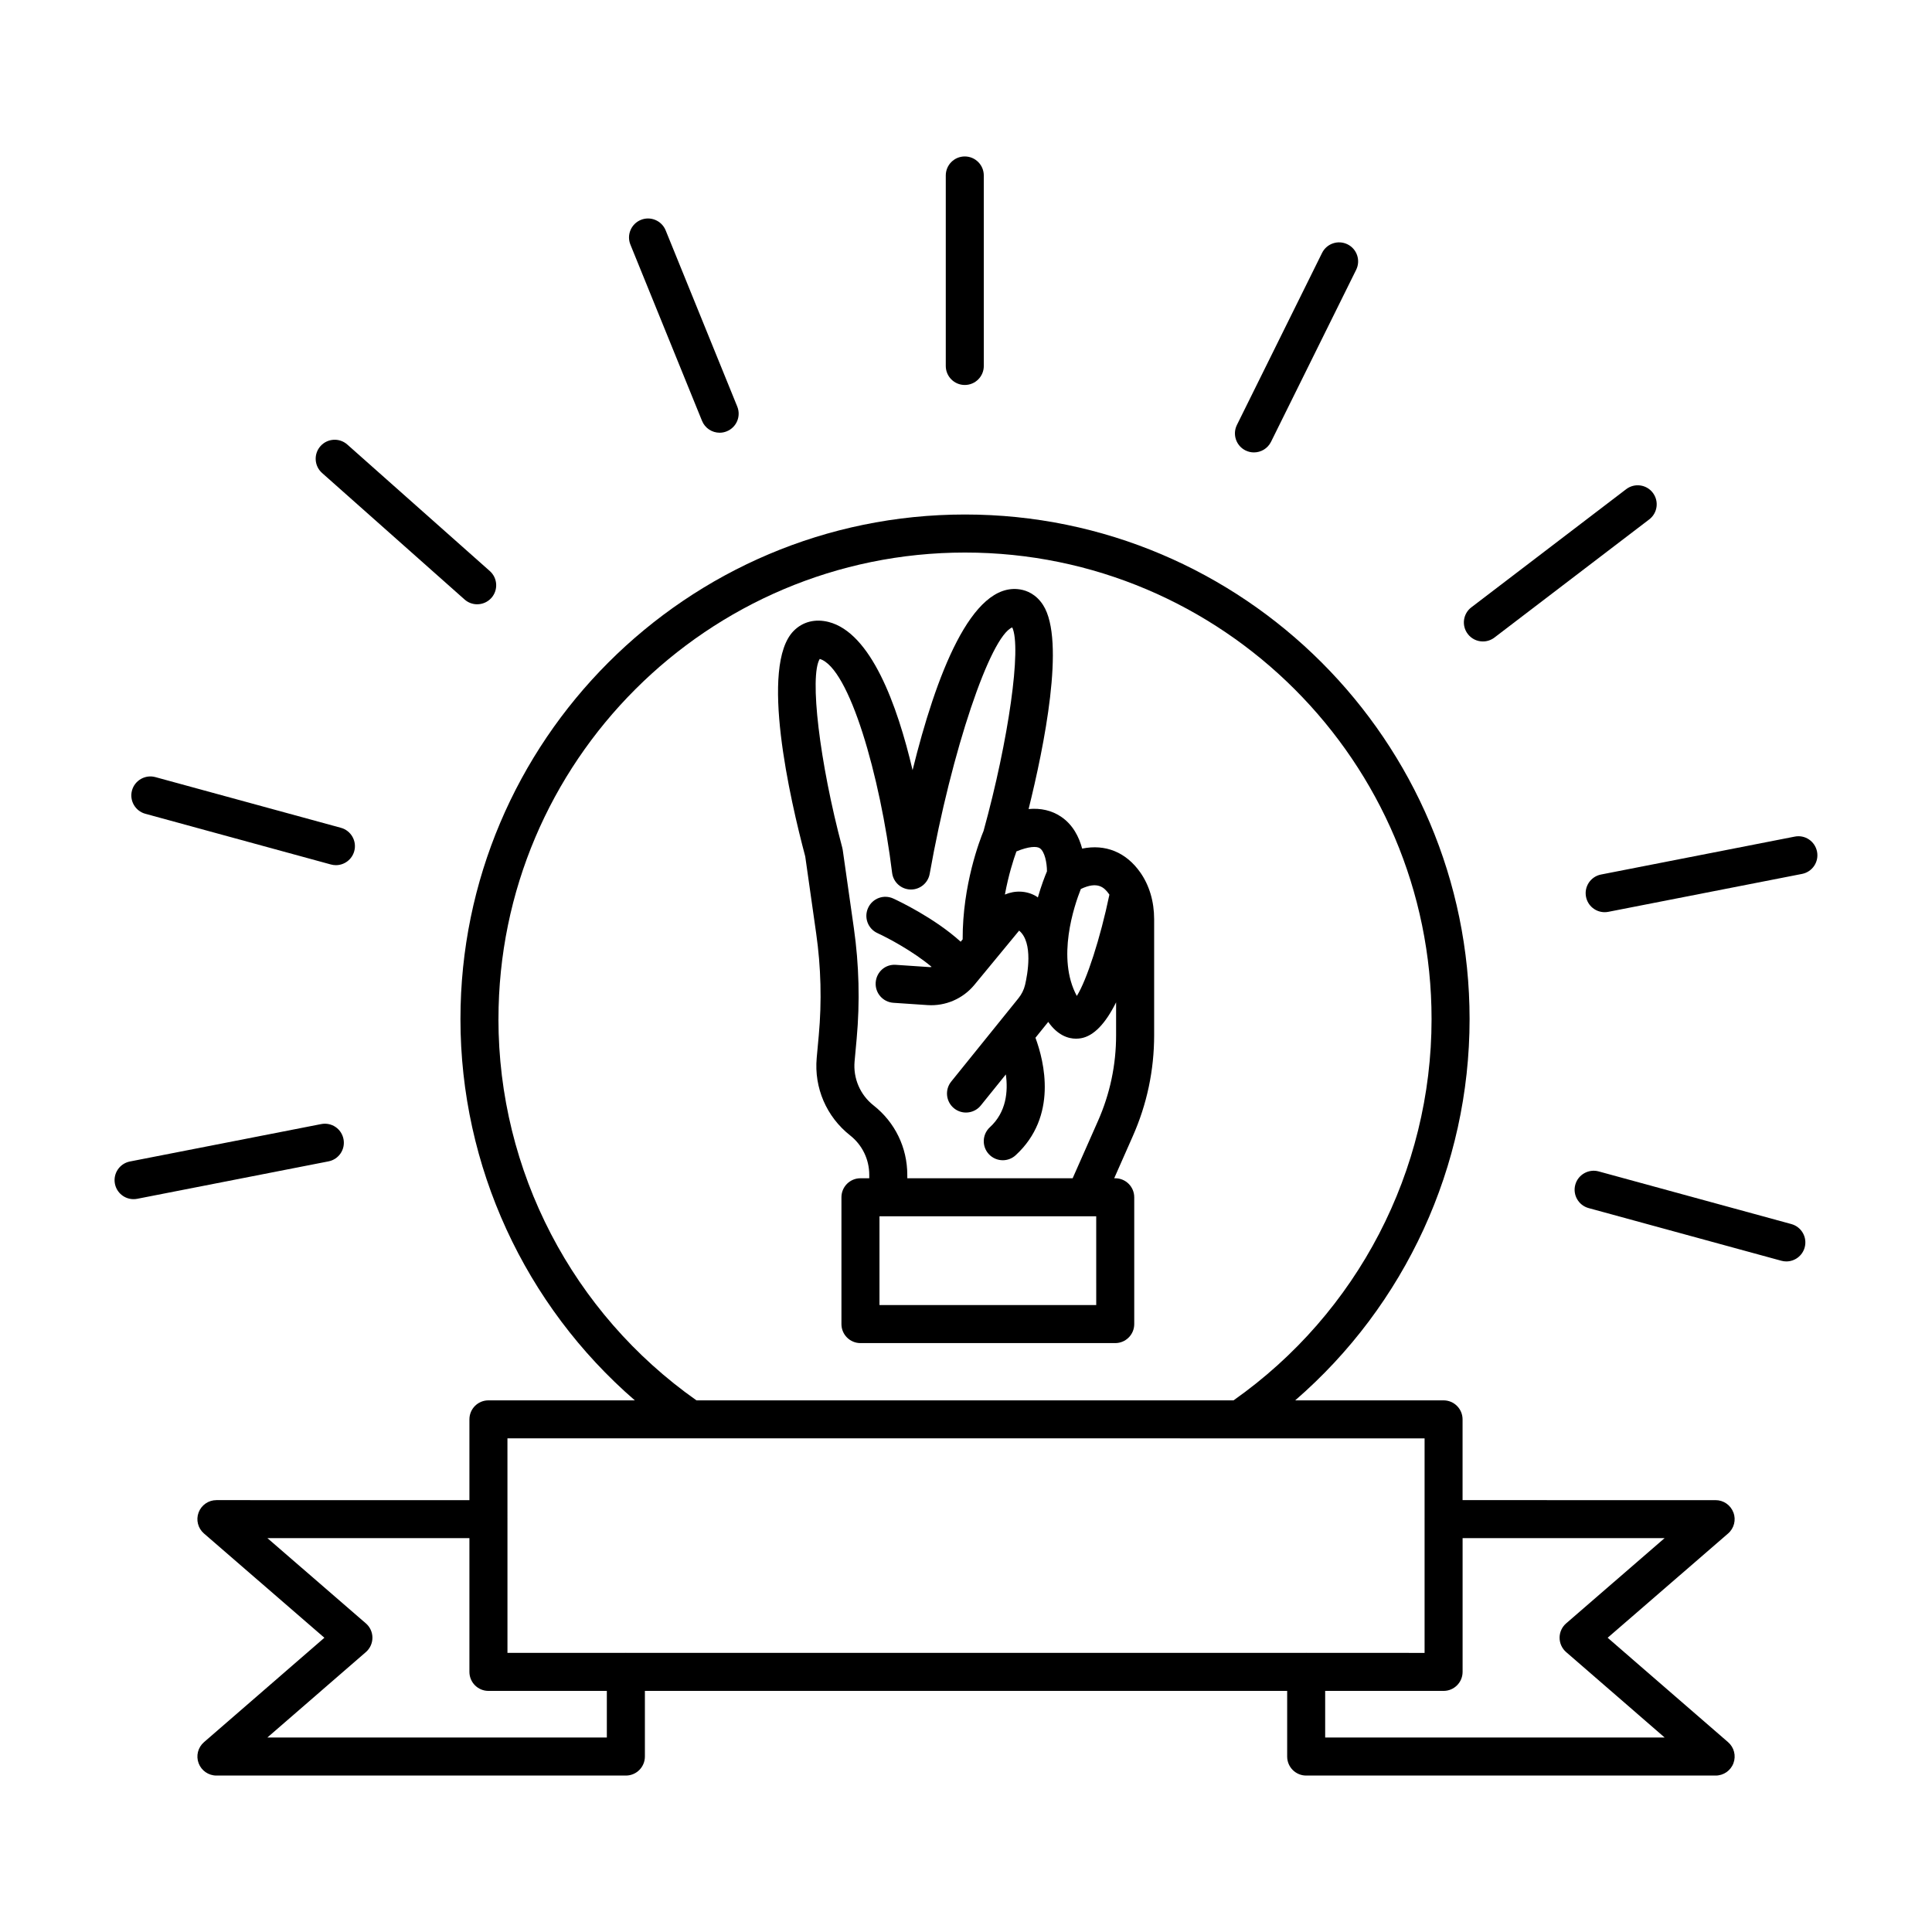 <?xml version="1.0" encoding="UTF-8"?>
<!-- Uploaded to: SVG Repo, www.svgrepo.com, Generator: SVG Repo Mixer Tools -->
<svg fill="#000000" width="800px" height="800px" version="1.1" viewBox="144 144 512 512" xmlns="http://www.w3.org/2000/svg">
 <g>
  <path d="m394.64 190.5v50.484c0 2.781 2.254 5.039 5.039 5.039 2.785 0 5.039-2.254 5.039-5.039l-0.004-50.484c0-2.781-2.254-5.039-5.039-5.039-2.781 0-5.035 2.258-5.035 5.039z"/>
  <path d="m494.36 211.03-22.566 45.59c-1.234 2.496-0.211 5.519 2.281 6.75 0.719 0.355 1.48 0.523 2.231 0.523 1.855 0 3.641-1.027 4.523-2.801l22.566-45.59c1.234-2.496 0.211-5.519-2.281-6.75-2.508-1.238-5.519-0.211-6.754 2.277z"/>
  <path d="m574.95 273.64-41.027 31.309c-2.215 1.688-2.637 4.848-0.949 7.059 0.988 1.301 2.488 1.984 4.012 1.984 1.062 0 2.141-0.336 3.051-1.031l41.023-31.312c2.215-1.688 2.637-4.848 0.949-7.059-1.676-2.211-4.844-2.641-7.059-0.949z"/>
  <path d="m619.62 365.71-51.332 10.047c-2.731 0.535-4.512 3.18-3.977 5.91 0.473 2.406 2.578 4.07 4.941 4.07 0.32 0 0.645-0.031 0.973-0.094l51.332-10.047c2.731-0.535 4.512-3.18 3.977-5.91-0.543-2.731-3.164-4.523-5.914-3.977z"/>
  <path d="m235.03 445.87c-0.535-2.734-3.152-4.516-5.914-3.977l-50.684 9.914c-2.731 0.535-4.512 3.18-3.977 5.91 0.473 2.406 2.578 4.07 4.941 4.07 0.32 0 0.645-0.031 0.973-0.094l50.68-9.918c2.734-0.527 4.516-3.176 3.981-5.906z"/>
  <path d="m618.73 468.39-51.074-13.957c-2.66-0.719-5.453 0.848-6.188 3.531s0.852 5.457 3.531 6.191l51.074 13.957c0.441 0.121 0.891 0.18 1.332 0.18 2.215 0 4.242-1.473 4.856-3.711 0.734-2.684-0.848-5.453-3.531-6.191z"/>
  <path d="m185.17 349.94c-2.652-0.727-5.453 0.848-6.188 3.531s0.852 5.453 3.531 6.188l49.18 13.438c0.441 0.121 0.891 0.18 1.332 0.18 2.215 0 4.242-1.473 4.856-3.711 0.734-2.684-0.852-5.453-3.531-6.188z"/>
  <path d="m270.46 304.14c1.387 0 2.769-0.574 3.769-1.691 1.844-2.082 1.656-5.266-0.422-7.113l-37.766-33.527c-2.082-1.848-5.266-1.656-7.113 0.422-1.844 2.082-1.656 5.266 0.422 7.113l37.766 33.527c0.957 0.852 2.152 1.27 3.344 1.27z"/>
  <path d="m313.84 202.27c-2.578 1.047-3.824 3.984-2.773 6.562l18.977 46.699c0.797 1.957 2.68 3.144 4.668 3.144 0.633 0 1.273-0.121 1.895-0.375 2.578-1.047 3.824-3.984 2.773-6.562l-18.977-46.699c-1.055-2.578-4-3.816-6.562-2.769z"/>
  <path d="m603.37 544.83c-0.738-1.973-2.617-3.277-4.723-3.277l-67.051-0.004v-21.402c0-2.781-2.254-5.039-5.039-5.039h-39.316c29.156-25.238 46.215-62.004 46.215-101.04 0-73.734-59.984-133.72-133.72-133.72-73.73 0-133.71 59.984-133.71 133.72 0 39.031 17.055 75.797 46.211 101.04h-38.797c-2.785 0-5.039 2.254-5.039 5.039v21.406l-67.047-0.004c-2.106 0-3.984 1.305-4.723 3.277-0.734 1.969-0.168 4.191 1.426 5.566l31.91 27.629-31.914 27.676c-1.59 1.379-2.156 3.598-1.418 5.566 0.734 1.969 2.617 3.277 4.719 3.277h108.51c2.785 0 5.039-2.254 5.039-5.039v-17.395h170.21v17.395c0 2.781 2.254 5.039 5.039 5.039h108.51c2.102 0 3.984-1.305 4.719-3.277 0.738-1.969 0.172-4.188-1.418-5.566l-31.918-27.676 31.91-27.625c1.594-1.375 2.16-3.598 1.426-5.566zm-327.27-130.76c0-68.176 55.465-123.64 123.64-123.64s123.64 55.465 123.64 123.64c0 40.242-19.605 77.883-52.48 101.04h-142.33c-32.871-23.156-52.477-60.797-52.477-101.04zm245.43 111.11v21.355c0 0.016-0.012 0.031-0.012 0.051 0 0.016 0.012 0.031 0.012 0.051v35.395l-31.258-0.004c-0.043 0-0.078-0.023-0.121-0.023s-0.078 0.023-0.121 0.023h-180.05c-0.043 0-0.078-0.023-0.121-0.023s-0.078 0.023-0.121 0.023h-31.258v-35.395c0-0.016 0.012-0.031 0.012-0.051 0-0.016-0.012-0.031-0.012-0.051l-0.004-21.352zm-216.71 79.281h-89.969l26.109-22.641c1.102-0.957 1.738-2.348 1.738-3.809 0-1.461-0.633-2.852-1.742-3.805l-26.086-22.586h53.531v35.445c0 2.781 2.254 5.039 5.039 5.039h31.379zm254.23-30.254c-1.105 0.953-1.742 2.344-1.742 3.805 0 1.461 0.633 2.852 1.738 3.809l26.109 22.641h-89.969v-12.355h31.379c2.785 0 5.039-2.254 5.039-5.039v-35.445h53.531z"/>
  <path d="m449.86 418.32v-30.719c0-4.688-1.27-8.973-3.672-12.395-3.805-5.414-9.293-7.57-15.406-6.316-0.812-3.043-2.426-6.336-5.617-8.473-2.441-1.633-5.332-2.309-8.574-2.012 4.078-16.422 9.824-44.691 3.856-54.035-1.859-2.914-4.34-3.871-6.09-4.16-12.922-2.117-22.367 22.992-28.512 47.883-4.082-17.391-11.051-36.406-22.258-39.266-3.562-0.898-6.848-0.07-9.25 2.359-9.113 9.215-0.969 44.641 3.059 59.781l2.906 20.449c1.27 8.926 1.5 17.996 0.68 26.953l-0.547 5.984c-0.719 7.93 2.59 15.602 8.84 20.527 3.234 2.543 5.086 6.363 5.086 10.48v0.891h-2.332c-2.785 0-5.039 2.254-5.039 5.039v33.605c0 2.781 2.254 5.039 5.039 5.039h67.516c2.785 0 5.039-2.254 5.039-5.039v-33.605c0-2.781-2.254-5.039-5.039-5.039h-0.27l4.906-11.105c3.773-8.5 5.68-17.523 5.68-26.828zm-11.922-37.328c0.023 0.035 0.035 0.074 0.062 0.113-2.398 11.527-6.012 22.672-8.633 26.832-5.41-9.996-0.711-23.867 1.066-28.344 4.434-2.121 6.211-0.445 7.504 1.398zm-18.387-12.211c1.324 0.879 1.902 3.906 1.906 6.129-0.559 1.32-1.508 3.762-2.414 6.93-0.148-0.094-0.266-0.215-0.414-0.309-2.562-1.527-5.664-1.602-8.32-0.465 0.961-5.188 2.266-9.262 3.055-11.43 3.262-1.344 5.352-1.41 6.188-0.855zm14.961 121.07h-57.441v-23.527h54.457c0.004 0 0.008 0.004 0.012 0.004 0.008 0 0.012-0.004 0.016-0.004h2.953zm0.465-48.785-6.711 15.18h-43.82l-0.004-0.891c0-7.227-3.258-13.938-8.934-18.402-3.562-2.805-5.441-7.18-5.031-11.695l0.547-5.984c0.887-9.73 0.641-19.586-0.738-29.285l-2.953-20.746c-0.031-0.195-0.07-0.395-0.121-0.59-6.043-22.652-8.734-45.496-5.973-50.031 7.844 2.312 16.043 31.117 19.18 56.684 0.301 2.477 2.371 4.356 4.859 4.422 0.051 0.004 0.094 0.004 0.137 0.004 2.434 0 4.531-1.746 4.961-4.156 5.789-32.551 16.059-62.969 21.879-65.305 2.496 5.25-0.91 29.688-7.602 53.938-0.938 2.254-5.59 14.234-5.539 28.723l-0.523 0.633c-6.984-6.336-16.562-10.848-17.852-11.441-2.543-1.168-5.523-0.055-6.68 2.477-1.168 2.527-0.059 5.519 2.469 6.68 2.793 1.281 9.488 4.844 14.363 8.949-0.141 0.004-0.266 0.082-0.406 0.07l-9.043-0.609c-2.863-0.223-5.184 1.918-5.375 4.691-0.188 2.777 1.914 5.18 4.688 5.367l9.043 0.609c4.738 0.324 9.383-1.676 12.414-5.348l11.867-14.387c3.828 3.176 2.195 11.73 1.574 14.379-0.297 1.266-0.906 2.496-1.766 3.559l-17.809 22.07c-1.746 2.164-1.406 5.336 0.758 7.086 0.93 0.75 2.051 1.117 3.16 1.117 1.473 0 2.934-0.641 3.926-1.875l6.637-8.227c0.621 4.519 0.137 9.988-4.223 13.988-2.047 1.883-2.184 5.07-0.301 7.121 0.992 1.082 2.352 1.633 3.711 1.633 1.219 0 2.441-0.438 3.41-1.324 11.203-10.289 7.582-24.84 5.25-31.137l3.324-4.121c0.023-0.027 0.035-0.062 0.055-0.09 2.516 3.609 5.34 4.457 7.367 4.457 0.5 0 0.961-0.051 1.348-0.121 3.356-0.602 6.449-3.844 9.277-9.512v8.695c0.004 7.883-1.613 15.539-4.801 22.746z"/>
 </g>
</svg>